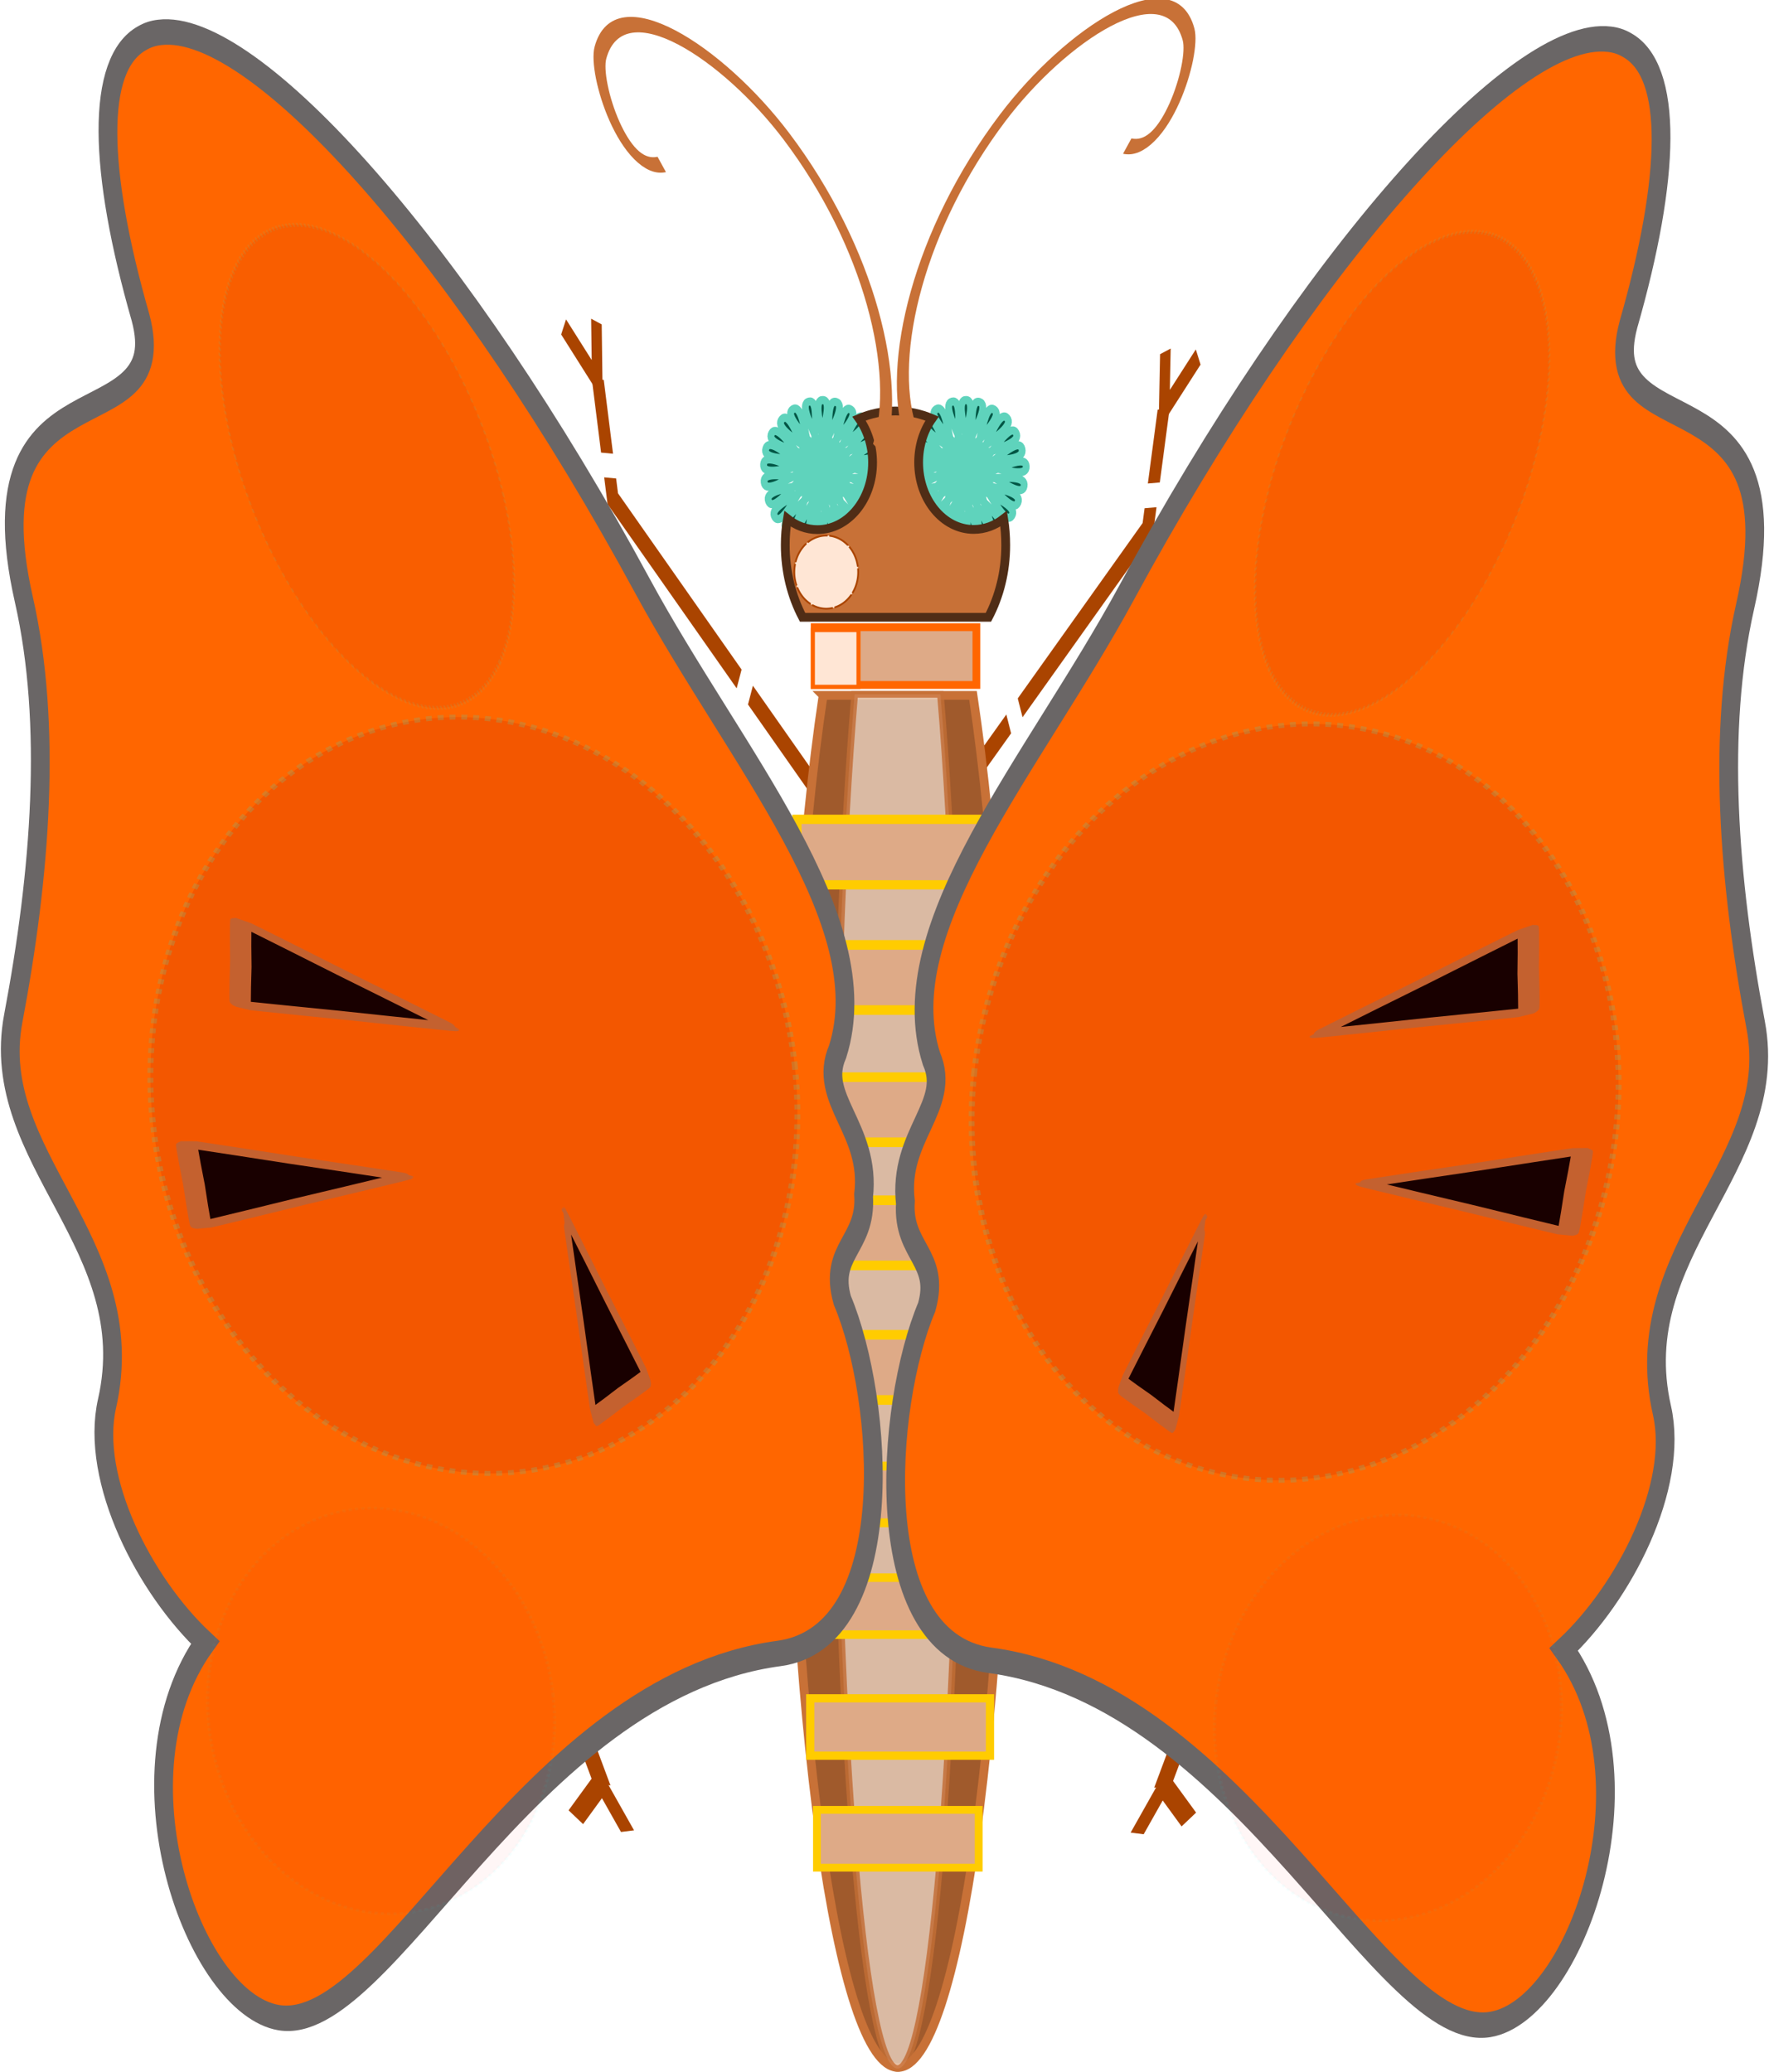 <svg xmlns="http://www.w3.org/2000/svg" viewBox="0 0 1551.8 1817.3" version="1.0"><defs><filter id="d" height="1.232" width="1.325" y="-.116" x="-.163"><feGaussianBlur stdDeviation="54.313"/></filter><filter id="e"><feGaussianBlur stdDeviation="12.673"/></filter><filter id="f"><feGaussianBlur stdDeviation="7.97"/></filter><filter id="c" height="1.728" width="1.812" y="-.364" x="-.406"><feGaussianBlur stdDeviation="6.302"/></filter><filter id="a" height="1.145" width="2.51" y="-.073" x="-.755"><feGaussianBlur stdDeviation="36.594"/></filter><filter id="b" height="1.523" width="1.639" y="-.261" x="-.319"><feGaussianBlur stdDeviation="5.81"/></filter></defs><g stroke="#a40" fill="none"><path d="M-1556.7 1423l-434.4-289.8-7.9-104" stroke-dasharray="259.385,21.615" stroke-width="21.615" transform="matrix(-.679 .043 .346 -.793 -693.35 2469.1)"/><path d="M-2052.7 989.71l52.5 40.39 8.1-52.51" stroke-width="18.5" transform="matrix(-.679 .043 .346 -.793 -693.35 2469.1)"/></g><g stroke="#a40" fill="none"><path d="M-1556.7 1423l-434.4-289.8-7.9-104" stroke-dasharray="259.385,21.615" stroke-width="21.615" transform="matrix(.679 .043 -.346 -.793 2241.35 2467.1)"/><path d="M-2052.7 989.71l52.5 40.39 8.1-52.51" stroke-width="18.5" transform="matrix(.679 .043 -.346 -.793 2241.35 2467.1)"/></g><g stroke="#a40" fill="none"><path d="M-1556.7 1423l-434.4-289.8-7.9-104" stroke-dasharray="259.385,21.615" stroke-width="21.615" transform="matrix(-.494 .118 -.096 .998 132.05 -432.36)"/><path d="M-2052.7 989.71l52.5 40.39 8.1-52.51" stroke-width="18.5" transform="matrix(-.494 .118 -.096 .998 132.05 -432.36)"/></g><g stroke="#a40" fill="none"><path d="M-1556.7 1423l-434.4-289.8-7.9-104" stroke-dasharray="259.385,21.615" stroke-width="21.615" transform="matrix(.493 .122 .089 .998 1418.3 -450.54)"/><path d="M-2052.7 989.71l52.5 40.39 8.1-52.51" stroke-width="18.5" transform="matrix(.493 .122 .089 .998 1418.3 -450.54)"/></g><g fill-rule="evenodd"><path transform="matrix(.826 0 0 .989 2120.05 590.237)" d="M-1550.2-115.02c-16.6-2.66 26.2-58.12 9.9-62.25s-7.7 63.07-23.8 57.12c-16-5.95 37.8-51.05 23.1-59.32-14.8-8.27-24 62.15-37.8 52.12s48.6-39.22 36.5-51.11c-12.1-11.9-38.8 53.46-49.2 40.28s58.1-27.61 48.9-41.68-48.6 42.86-55.6 27.59c-7-15.28 62.1-10.6 56.9-26.65-5.3-16.04-59.1 26.54-61.6 9.85-2.5-16.68 62.5 6.96 62-10.12s-64 11.31-62.6-5.73c1.5-17.04 59 21.56 62.1 4.97 3.1-16.58-65.4-2.95-59.7-19s52.4 34.44 59.7 19.24-62.5-18.4-53.6-32.68c8.9-14.27 42.8 45.76 53.3 32.65 10.6-13.12-54.7-33.46-42.3-45.23s28.4 54.64 42.5 44.82c14-9.81-46-45.7-30.9-53.67 15-7.98 14.6 61.07 30.3 54.65s-29.9-57.8-13.4-61.38-3.7 62.1 13 60.03-14.9-62 1.9-61.41c16.8.6-18.3 60.75-1.7 62.94 16.7 2.19-.7-65.72 15.9-61.23 16.5 4.49-31.9 55.18-16 61.56 15.8 6.37 16.8-63.2 31.5-54.86 14.6 8.33-44.5 43.61-30.8 53.82 13.7 10.2 32.2-57.88 44.5-46.38 12.3 11.49-54.5 34.5-43.9 47.55 10.5 13.05 44.6-48.58 53.5-34.33 8.9 14.24-59.4 17.51-51.9 32.88 7.5 15.38 53.6-35.03 58.2-18.54 4.6 16.48-62.5 3.72-59.1 20.17 3.3 16.45 62.7-21.73 63.6-4.82s-63.6-13.4-65.1 3.31c-1.6 16.71 66.1-2.42 62.8 14.15-3.2 16.57-56.3-29.74-61.7-13.54-5.3 16.19 62.4 13 55.2 28.16-7.3 15.16-46.8-41.94-56.4-28.09-9.5 13.86 60.3 26.61 49.9 39.79s-36.2-50.52-48.5-38.96c-12.2 11.55 50 42.3 36.2 52.28-13.9 9.99-20.7-61.17-35.5-52.68-14.7 8.49 36.9 52.96 21.1 59.36-15.7 6.41-5.3-62.05-21.8-58.04s23.9 58.6 7.2 60.26c-16.8 1.66 7.7-62.76-9.1-62.53-16.8.24 8.8 67.34-7.7 64.68z" stroke="#5fd3bc" stroke-width="7.29" fill="#054"/><path d="M-1550.2-115.02c-16.6-2.66 26.2-58.12 9.9-62.25s-7.7 63.07-23.8 57.12c-16-5.95 37.8-51.05 23.1-59.32-14.8-8.27-24 62.15-37.8 52.12s48.6-39.22 36.5-51.11c-12.1-11.9-38.8 53.46-49.2 40.28s58.1-27.61 48.9-41.68-48.6 42.86-55.6 27.59c-7-15.28 62.1-10.6 56.9-26.65-5.3-16.04-59.1 26.54-61.6 9.85-2.5-16.68 62.5 6.96 62-10.12s-64 11.31-62.6-5.73c1.5-17.04 59 21.56 62.1 4.97 3.1-16.58-65.4-2.95-59.7-19s52.4 34.44 59.7 19.24-62.5-18.4-53.6-32.68c8.9-14.27 42.8 45.76 53.3 32.65 10.6-13.12-54.7-33.46-42.3-45.23s28.4 54.64 42.5 44.82c14-9.81-46-45.7-30.9-53.67 15-7.98 14.6 61.07 30.3 54.65s-29.9-57.8-13.4-61.38-3.7 62.1 13 60.03-14.9-62 1.9-61.41c16.8.6-18.3 60.75-1.7 62.94 16.7 2.19-.7-65.72 15.9-61.23 16.5 4.49-31.9 55.18-16 61.56 15.8 6.37 16.8-63.2 31.5-54.86 14.6 8.33-44.5 43.61-30.8 53.82 13.7 10.2 32.2-57.88 44.5-46.38 12.3 11.49-54.5 34.5-43.9 47.55 10.5 13.05 44.6-48.58 53.5-34.33 8.9 14.24-59.4 17.51-51.9 32.88 7.5 15.38 53.6-35.03 58.2-18.54 4.6 16.48-62.5 3.72-59.1 20.17 3.3 16.45 62.7-21.73 63.6-4.82s-63.6-13.4-65.1 3.31c-1.6 16.71 66.1-2.42 62.8 14.15-3.2 16.57-56.3-29.74-61.7-13.54-5.3 16.19 62.4 13 55.2 28.16-7.3 15.16-46.8-41.94-56.4-28.09-9.5 13.86 60.3 26.61 49.9 39.79s-36.2-50.52-48.5-38.96c-12.2 11.55 50 42.3 36.2 52.28-13.9 9.99-20.7-61.17-35.5-52.68-14.7 8.49 36.9 52.96 21.1 59.36-15.7 6.41-5.3-62.05-21.8-58.04s23.9 58.6 7.2 60.26c-16.8 1.66 7.7-62.76-9.1-62.53-16.8.24 8.8 67.34-7.7 64.68z" transform="matrix(.826 0 0 .989 1994.35 590.237)" stroke="#5fd3bc" stroke-width="7.29" fill="#054"/><path d="M722.05 609.974c-19.1 126.85-31 307.98-31 508.99 0 383.37 43.3 694.48 96.7 694.48s96.7-311.11 96.7-694.48c0-201.01-11.9-382.14-30.9-508.99l-131.5-.003z" stroke="#c87137" stroke-width="7.704" fill="#a05a2c"/><path d="M1871.3 47.488c-10.8 127.05-17.6 308.46-17.6 509.79 0 383.97 24.7 695.62 55.2 695.62s55.2-311.65 55.2-695.62c0-201.32-6.8-382.74-17.6-509.79l-75.2-.002z" opacity=".834" filter="url(#a)" stroke="#c87137" stroke-width="5.826" fill="#f4e3d7" transform="translate(-1121.55 561.547)"/><path d="M785.55 360.507c-11.2 0-22 2.33-32 6.62 7.4 10.33 11.9 23.84 11.9 38.63 0 32.47-21.7 58.82-48.4 58.82-9.7 0-18.8-3.51-26.3-9.52-1.3 7.473-1.9 15.191-1.9 23.097 0 23.319 5.6 45.047 15.2 63.336h163c9.6-18.289 15.2-40.017 15.2-63.336 0-7.919-.6-15.648-1.8-23.127-7.6 5.93-16.6 9.375-26.3 9.375-26.7 0-48.3-26.355-48.3-58.825 0-14.69 4.4-28.11 11.8-38.42-10.1-4.29-20.9-6.65-32.1-6.65z" stroke="#502d16" stroke-width="7.704" fill="#c87137"/><path stroke="#f60" stroke-width="6.842" fill="#deaa87" d="M714.65 550.139h141.87v50.683H714.65z"/><path stroke="#fc0" stroke-width="8.468" fill="#deaa87" d="M691.25 1170.837h192.77v57.138H691.25z"/><path stroke="#fc0" stroke-width="7.751" fill="#deaa87" d="M694.95 1285.987h185.4v49.774h-185.4z"/><path stroke="#fc0" stroke-width="7.516" fill="#deaa87" d="M700.95 1383.847h173.52v50.009H700.95z"/><path stroke="#fc0" stroke-width="8.468" fill="#deaa87" d="M691.25 1052.837h192.77v57.138H691.25zM691.25 944.837h192.77v57.138H691.25zM691.25 828.837h192.77v57.138H691.25z"/><path stroke="#fc0" stroke-width="7.188" fill="#deaa87" d="M710.75 1489.687h157.68v50.336H710.75z"/><path stroke="#fc0" stroke-width="6.842" fill="#deaa87" d="M716.65 1587.547h141.87v50.683H716.65z"/><path stroke="#fc0" stroke-width="8.136" fill="#deaa87" d="M699.05 718.677h176.94v57.47H699.05z"/><path filter="url(#b)" stroke="#f60" stroke-width="3.602" fill="#ffe6d5" d="M1834.6-8.87h40.05v49.766h-40.05z" transform="translate(-1121.55 561.547)"/><path d="M3050.7 98.216a18.183 20.203 0 11-36.4 0 18.183 20.203 0 1136.4 0z" transform="matrix(1.54 0 0 1.586 -3945.25 346.077)" filter="url(#c)" stroke="#a40" stroke-dasharray="12.18,1.015" stroke-width="1.015" fill="#ffe6d5"/></g><path d="M-2106.2 1650.8c-3.5-1.5-6.5-3.4-9.1-5.7-22.8-19.4-10.4-62.6 27.7-115.6 32.5-47.7-90.9-46.5-35.1-138.1 28.3-46.5 37.1-110 36.9-175-.2-62.4 94.1-69 90.6-141.7-1.7-34.5 39.2-68.4 78.1-80.6-37.9-71.42 30.3-151.26 78.5-141.36 61.2 12.58 101.8 182.16 236.8 242.96 65.2 29.4 31.4 124.6-1.4 157.6-12.7 17.9 7.7 27.5 1 47.2-2.6 29-35.4 31.3-28.9 54.6 9.4 62-86 102.7-154.3 156.3-131.1 103-269.2 162.1-320.8 139.4z" stroke="#6a6666" stroke-width="10.797" fill="#f60" transform="matrix(-1.479 .662 -.365 -1.96 -1100.75 4664.3)"/><path transform="matrix(.026 -.341 -1.008 -.027 1305.009 1645.83)" d="M1769.8 151.31c-1.1.03-55-88.276-55.5-89.168-.6-.892-56-88.237-55.6-89.164.5-.927 104-3.464 105-3.499 1.1-.035 104.4-4.391 105-3.5.6.892-49 91.737-49.5 92.664-.4.926-48.4 92.627-49.4 92.667z" stroke="#c87137" stroke-width="18.746"/><path d="M1769.8 151.31c-1.1.03-55-88.276-55.5-89.168-.6-.892-56-88.237-55.6-89.164.5-.927 104-3.464 105-3.499 1.1-.035 104.4-4.391 105-3.5.6.892-49 91.737-49.5 92.664-.4.926-48.4 92.627-49.4 92.667z" transform="matrix(.23 .133 .258 -.876 609.51 970.386)" stroke="#c87137" stroke-width="18.746"/><path transform="matrix(-.036 -.333 -1.002 .313 1373.44 1448.207)" d="M1769.8 151.31c-1.1.03-55-88.276-55.5-89.168-.6-.892-56-88.237-55.6-89.164.5-.927 104-3.464 105-3.499 1.1-.035 104.4-4.391 105-3.5.6.892-49 91.737-49.5 92.664-.4.926-48.4 92.627-49.4 92.667z" stroke="#c87137" stroke-width="18.746"/><path d="M585.89 337.17a398 557.6 0 11-796 0 398 557.6 0 11796 0z" transform="matrix(-.707 -.067 -.066 .593 1291.174 779.36)" opacity=".382" filter="url(#d)" stroke="#0ff" stroke-dasharray="7.29,7.29" stroke-width="7.29" fill="#a00"/><path d="M585.89 337.17a398 557.6 0 11-796 0 398 557.6 0 11796 0z" transform="matrix(-.379 -.036 -.036 .318 1300.892 1406.35)" opacity=".193" filter="url(#e)" stroke="#0ff" stroke-dasharray="7.29,7.29" stroke-width="7.29" fill="red"/><path d="M585.89 337.17a398 557.6 0 11-796 0 398 557.6 0 11796 0z" transform="matrix(-.293 .431 .099 .223 1251.652 258.943)" opacity=".282" filter="url(#f)" stroke="#0ff" stroke-dasharray="7.29,7.29" stroke-width="7.29" fill="#a00"/><g><path d="M-2106.2 1650.8c-3.5-1.5-6.5-3.4-9.1-5.7-22.8-19.4-10.4-62.6 27.7-115.6 32.5-47.7-90.9-46.5-35.1-138.1 28.3-46.5 37.1-110 36.9-175-.2-62.4 94.1-69 90.6-141.7-1.7-34.5 39.2-68.4 78.1-80.6-37.9-71.42 30.3-151.26 78.5-141.36 61.2 12.58 101.8 182.16 236.8 242.96 65.2 29.4 31.4 124.6-1.4 157.6-12.7 17.9 7.7 27.5 1 47.2-2.6 29-35.4 31.3-28.9 54.6 9.4 62-86 102.7-154.3 156.3-131.1 103-269.2 162.1-320.8 139.4z" stroke="#6a6666" stroke-width="10.797" fill="#f60" transform="matrix(1.479 .662 .365 -1.96 2652.55 4658.3)"/><path d="M1769.8 151.31c-1.1.03-55-88.276-55.5-89.168-.6-.892-56-88.237-55.6-89.164.5-.927 104-3.464 105-3.499 1.1-.035 104.4-4.391 105-3.5.6.892-49 91.737-49.5 92.664-.4.926-48.4 92.627-49.4 92.667z" transform="matrix(-.026 -.341 1.008 -.027 246.791 1639.83)" stroke="#c87137" stroke-width="18.746"/><path transform="matrix(-.23 .133 -.258 -.876 942.29 964.386)" d="M1769.8 151.31c-1.1.03-55-88.276-55.5-89.168-.6-.892-56-88.237-55.6-89.164.5-.927 104-3.464 105-3.499 1.1-.035 104.4-4.391 105-3.5.6.892-49 91.737-49.5 92.664-.4.926-48.4 92.627-49.4 92.667z" stroke="#c87137" stroke-width="18.746"/><path d="M1769.8 151.31c-1.1.03-55-88.276-55.5-89.168-.6-.892-56-88.237-55.6-89.164.5-.927 104-3.464 105-3.499 1.1-.035 104.4-4.391 105-3.5.6.892-49 91.737-49.5 92.664-.4.926-48.4 92.627-49.4 92.667z" transform="matrix(.036 -.333 1.002 .313 178.36 1442.207)" stroke="#c87137" stroke-width="18.746"/><path d="M585.89 337.17a398 557.6 0 11-796 0 398 557.6 0 11796 0z" transform="matrix(.707 -.067 .066 .593 260.626 773.36)" opacity=".382" filter="url(#d)" stroke="#0ff" stroke-dasharray="7.29,7.29" stroke-width="7.29" fill="#a00"/><path d="M585.89 337.17a398 557.6 0 11-796 0 398 557.6 0 11796 0z" transform="matrix(.379 -.036 .036 .318 250.908 1400.35)" opacity=".193" filter="url(#e)" stroke="#0ff" stroke-dasharray="7.29,7.29" stroke-width="7.29" fill="red"/><path d="M585.89 337.17a398 557.6 0 11-796 0 398 557.6 0 11796 0z" transform="matrix(.293 .431 -.099 .223 300.148 252.943)" opacity=".282" filter="url(#f)" stroke="#0ff" stroke-dasharray="7.29,7.29" stroke-width="7.29" fill="#a00"/></g><path d="M-852.57 187.11c0 32.12-43.3 15.85-53.39 0-27.35-42.95 12.02-93.62 53.39-106.79 55.09-17.533 113.67 12.766 142.19 60.59" transform="matrix(-1.007 1.837 1.023 .232 -61.12 1650.9)" stroke="#c87137" stroke-width="7.33" fill="none"/><path d="M-852.57 187.11c0 32.12-43.3 15.85-53.39 0-27.35-42.95 12.02-93.62 53.39-106.79 55.09-17.533 113.67 12.766 142.19 60.59" transform="matrix(1.007 1.837 -1.023 .232 1630.45 1667)" stroke="#c87137" stroke-width="7.33" fill="none"/></svg>